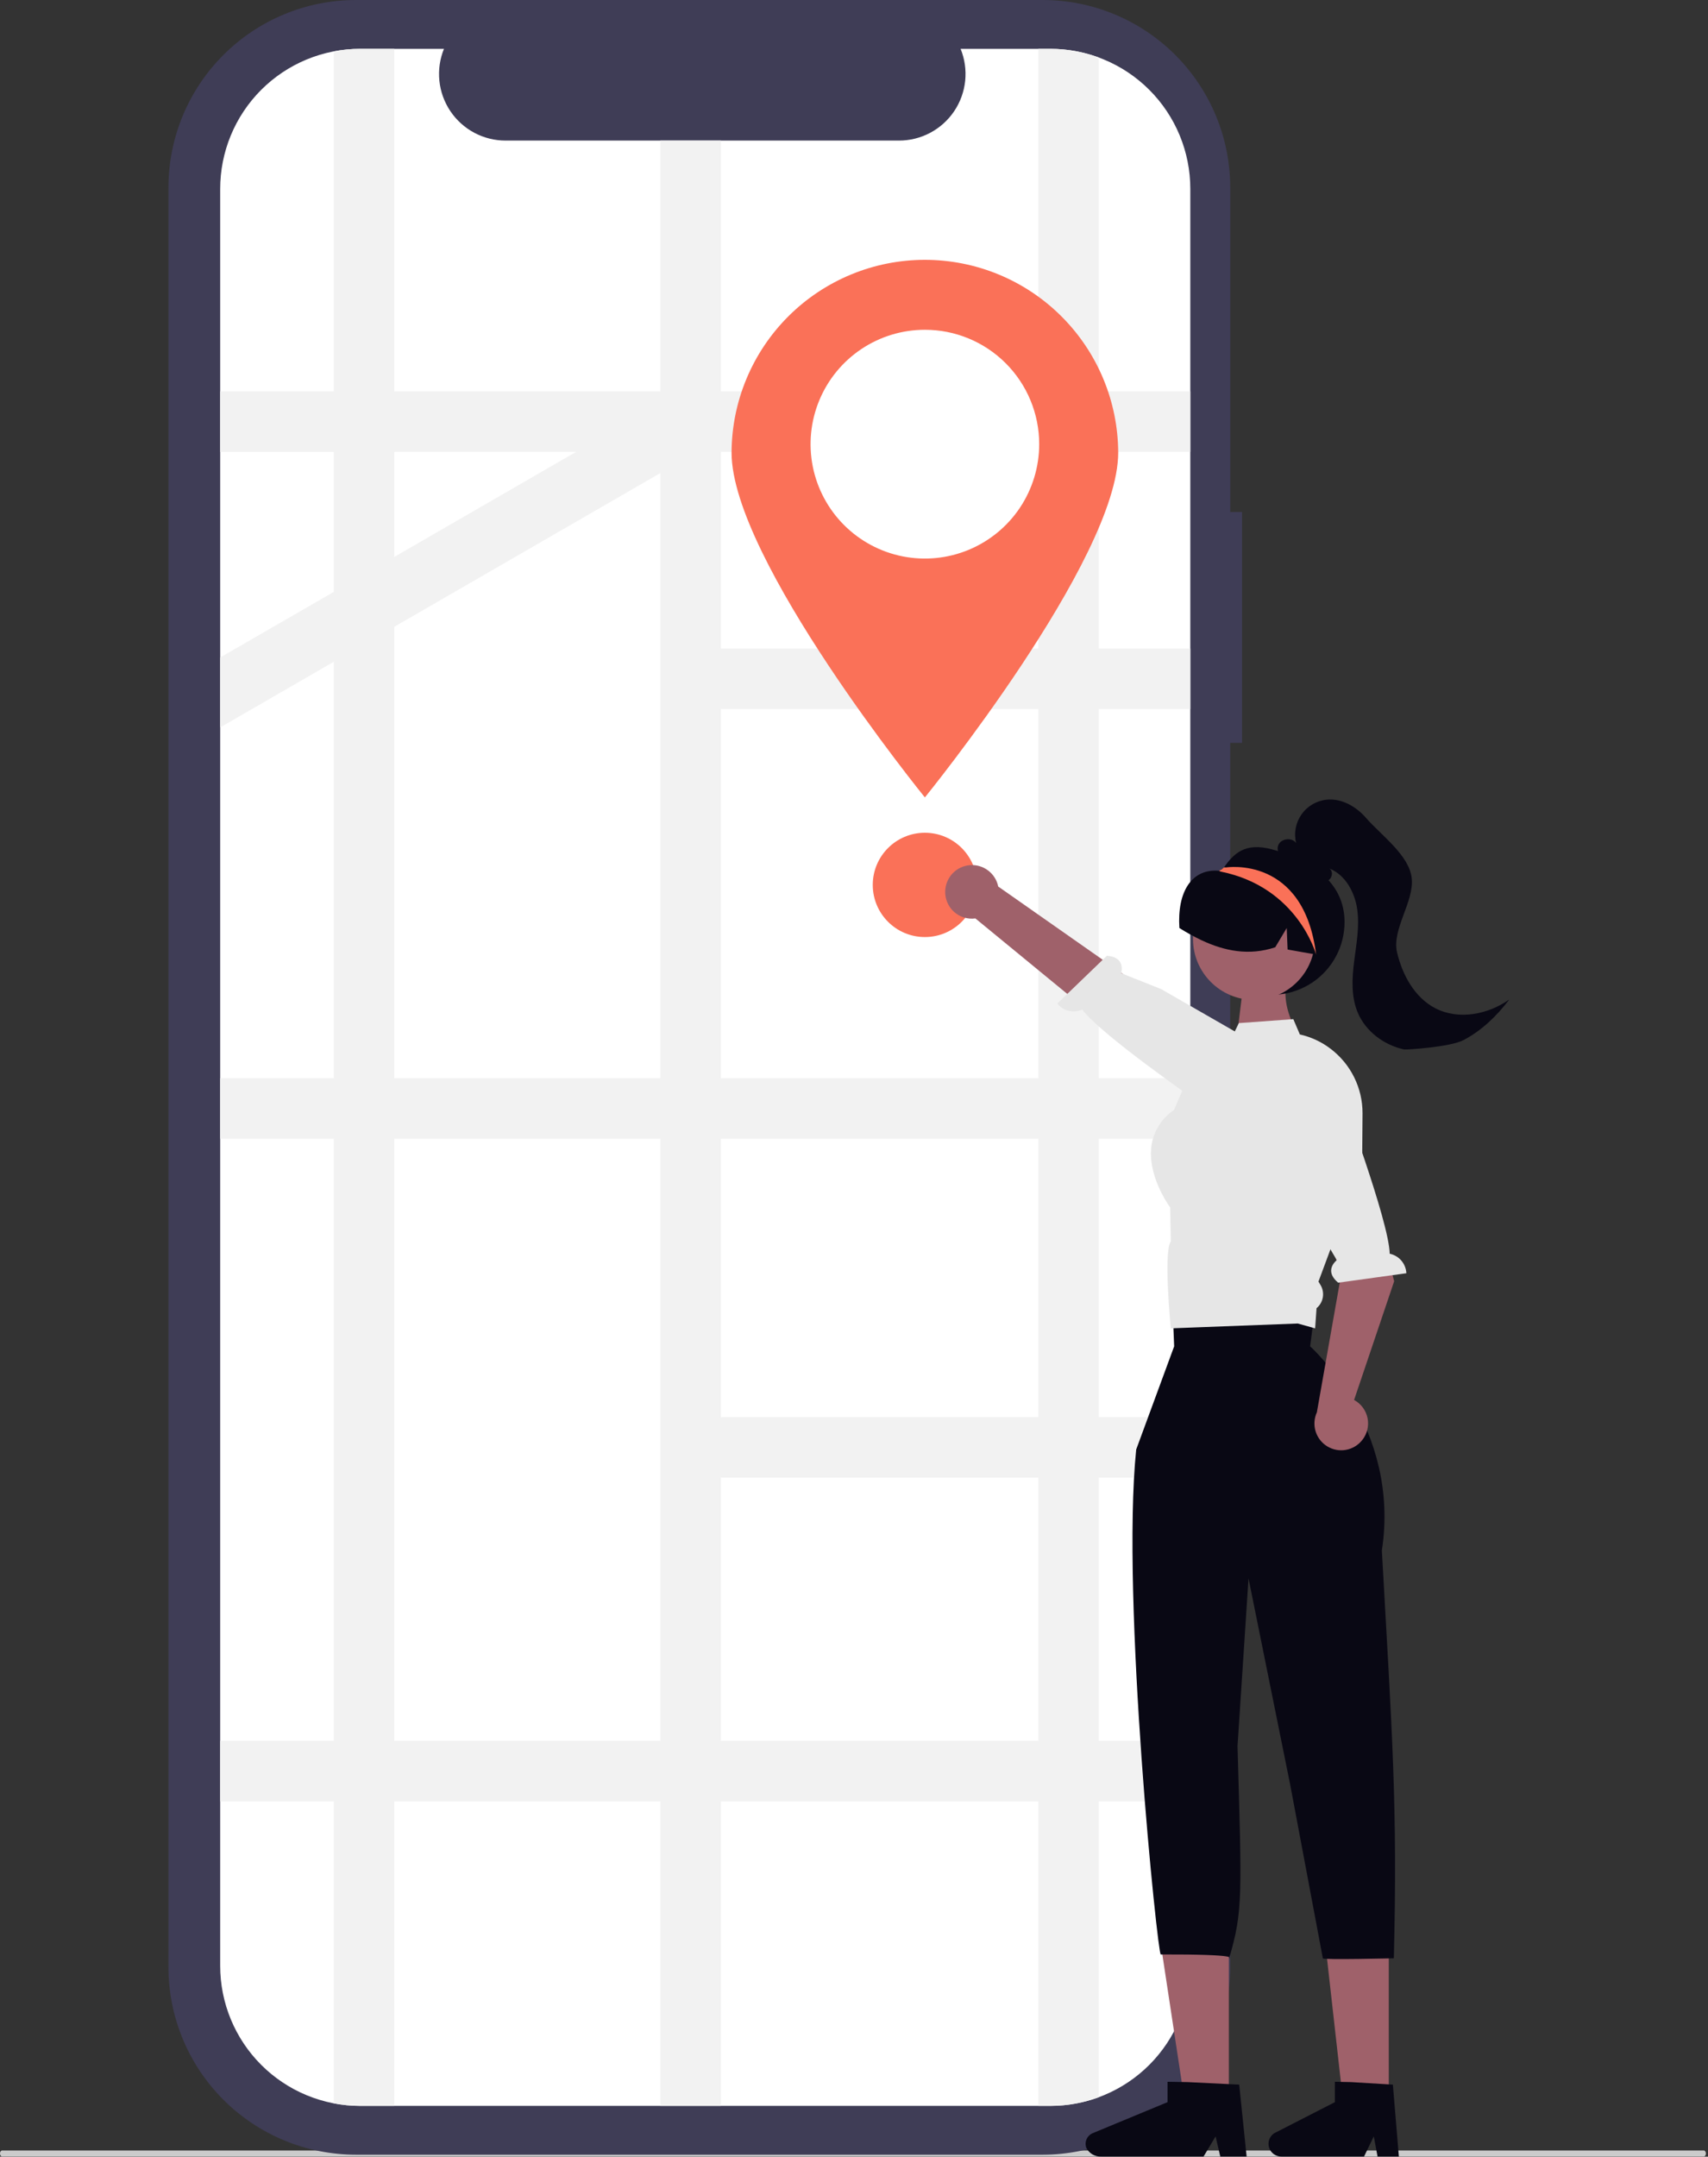 <svg width="634" height="800" viewBox="0 0 634 800" fill="none" xmlns="http://www.w3.org/2000/svg">
<rect x="0" y="0" width="634" height="800" fill="#333333" stroke="none"/>
<g clip-path="url(#clip0_4730_8382)">
<path d="M632.432 799.93H0.786C0.352 799.93 0 799.43 0 798.808C0 798.186 0.352 797.686 0.786 797.686H632.432C632.866 797.686 633.218 798.186 633.218 798.808C633.218 799.43 632.866 799.93 632.432 799.93Z" fill="#CBCBCB"/>
<path d="M461.048 189.932H456.656V69.629C456.656 60.485 454.855 51.431 451.356 42.983C447.857 34.536 442.728 26.86 436.263 20.394C429.797 13.929 422.122 8.8 413.674 5.301C405.226 1.801 396.172 0 387.029 0L132.148 0C113.681 0 95.971 7.336 82.913 20.394C69.856 33.452 62.52 51.162 62.52 69.628V729.628C62.52 748.095 69.855 765.805 82.913 778.863C95.971 791.921 113.681 799.257 132.148 799.257H387.029C405.495 799.257 423.206 791.921 436.264 778.863C449.322 765.805 456.658 748.095 456.658 729.628V275.566H461.05L461.048 189.932Z" fill="#3F3D56"/>
<path d="M441.837 70.117V729.142C441.844 735.965 440.506 742.722 437.901 749.028C435.295 755.333 431.474 761.064 426.654 765.893C421.834 770.721 416.11 774.553 409.809 777.17C403.508 779.786 396.753 781.136 389.93 781.142H133.73C126.907 781.147 120.149 779.808 113.842 777.201C107.536 774.594 101.805 770.771 96.976 765.949C92.148 761.127 88.316 755.401 85.7 749.099C83.084 742.796 81.735 736.04 81.731 729.216V70.117C81.726 63.293 83.065 56.535 85.672 50.229C88.279 43.923 92.102 38.192 96.924 33.363C101.746 28.534 107.471 24.703 113.774 22.087C120.076 19.471 126.833 18.122 133.656 18.117H164.797C163.267 21.868 162.683 25.938 163.097 29.968C163.51 33.998 164.908 37.864 167.168 41.226C169.428 44.589 172.48 47.343 176.056 49.248C179.631 51.152 183.62 52.148 187.671 52.147H333.696C337.748 52.148 341.737 51.152 345.312 49.248C348.888 47.343 351.94 44.589 354.2 41.226C356.46 37.864 357.858 33.998 358.271 29.968C358.685 25.938 358.101 21.868 356.57 18.117H389.837C396.66 18.111 403.417 19.449 409.723 22.054C416.028 24.659 421.759 28.481 426.588 33.301C431.416 38.121 435.248 43.844 437.865 50.145C440.481 56.446 441.831 63.201 441.837 70.023V70.117Z" fill="white"/>
<path d="M441.837 167.618V145.175H407.862V21.328C402.092 19.197 395.989 18.11 389.837 18.118H385.415V145.175H267.565V52.148H245.118V145.175H146.349V18.118H133.734C130.435 18.113 127.142 18.425 123.902 19.05V145.175H81.734V167.623H123.901V219.545L81.734 243.889V269.816L123.901 245.472V399.95H81.734V422.397H123.901V645.75H81.734V668.198H123.901V780.21C127.141 780.835 130.434 781.147 133.733 781.142H146.348V668.197H245.117V781.142H267.565V668.197H385.415V781.142H389.837C395.989 781.15 402.092 780.063 407.862 777.932V668.197H441.836V645.75H407.862V548.103H441.533V525.656H407.862V422.397H441.836V399.95H407.862V263.02H441.836V240.575H407.862V167.618H441.837ZM213.837 167.618L146.349 206.587V167.618H213.837ZM146.348 232.503L245.118 175.475V399.95H146.349L146.348 232.503ZM146.348 645.75V422.397H245.117V645.75H146.348ZM385.414 645.75H267.565V548.103H385.415L385.414 645.75ZM385.414 525.656H267.565V422.397H385.415L385.414 525.656ZM385.414 399.95H267.565V263.02H385.415L385.414 399.95ZM385.414 240.573H267.565V167.618H385.415L385.414 240.573Z" fill="#F2F2F2"/>
<path d="M415.071 167.876C415.071 207.508 343.311 295.795 343.311 295.795C343.311 295.795 271.551 207.508 271.551 167.876C271.622 148.891 279.213 130.707 292.663 117.307C306.113 103.907 324.325 96.384 343.31 96.384C362.296 96.384 380.508 103.907 393.957 117.307C407.407 130.707 414.999 148.891 415.07 167.876H415.071Z" fill="#FA7158"/>
<path d="M385.743 164.757C385.743 173.149 383.254 181.353 378.592 188.331C373.929 195.309 367.302 200.748 359.549 203.959C351.796 207.171 343.264 208.011 335.033 206.374C326.802 204.737 319.241 200.695 313.307 194.761C307.373 188.827 303.331 181.266 301.694 173.035C300.057 164.804 300.897 156.273 304.109 148.519C307.32 140.766 312.759 134.139 319.737 129.476C326.715 124.814 334.919 122.325 343.311 122.325C348.881 122.323 354.396 123.417 359.543 125.546C364.69 127.675 369.367 130.797 373.307 134.734C377.247 138.67 380.373 143.344 382.507 148.489C384.641 153.634 385.74 159.148 385.743 164.718V164.757Z" fill="white"/>
<path d="M343.309 347.588C353.992 347.588 362.653 338.928 362.653 328.244C362.653 317.561 353.992 308.9 343.309 308.9C332.625 308.9 323.965 317.561 323.965 328.244C323.965 338.928 332.625 347.588 343.309 347.588Z" fill="#FA7158"/>
<path d="M481.858 383.3L458.264 391.657L461.638 364.173L477.78 362.684C476.154 369.643 477.666 376.513 481.858 383.3Z" fill="#9F616A"/>
<path d="M487.654 459.742L490.654 466.717L485.754 491.492L435.754 484.539L436.154 454.33L437.154 447.713L487.654 459.742Z" fill="#FFB6B6"/>
<path d="M515.499 780.82H498.684L492.184 722.975H515.499V780.82Z" fill="#9F616A"/>
<path d="M456.137 780.818H439.944L430.418 718.176H456.136L456.137 780.818Z" fill="#9F616A"/>
<path d="M405.447 791.336L433.381 779.764V772.207L440.828 772.329L456.019 773.07L459.984 773.258L462.737 799.931H452.961L451.225 792.464L446.754 799.931H408.76C407.61 799.991 406.467 799.708 405.477 799.118C404.487 798.528 403.694 797.658 403.198 796.618C402.853 795.615 402.892 794.519 403.308 793.543C403.724 792.567 404.488 791.78 405.451 791.335L405.447 791.336Z" fill="#090814"/>
<path d="M517.387 726.397C518.787 669.56 516.794 644.065 512.938 575.113C520.008 529.292 486.312 499.403 486.312 499.403L489.412 475.389L434.912 476.628L435.839 499.407L421.75 537.675C416.05 593.241 429.743 725.353 430.859 724.967C461.109 724.893 456.259 726.397 456.259 726.397C461.405 708.806 460.959 703.332 459.359 647.715L463.446 585.49L478.913 662.009L491.028 726.397C490.273 727.073 518.722 726.374 517.387 726.397Z" fill="#090814"/>
<path d="M499.093 342.022C499.095 346.439 498.013 350.788 495.941 354.689C493.869 358.59 490.872 361.923 487.211 364.395C483.551 366.867 479.34 368.403 474.947 368.868C470.555 369.332 466.115 368.711 462.019 367.06C457.922 365.408 454.294 362.776 451.452 359.395C448.61 356.014 446.642 351.986 445.72 347.667C444.797 343.347 444.95 338.867 446.163 334.62C447.377 330.373 449.614 326.489 452.679 323.309L452.809 323.179C453.025 322.952 453.241 322.726 453.468 322.51C453.471 322.511 453.473 322.511 453.476 322.51C453.477 322.507 453.477 322.504 453.476 322.502C453.786 322.276 454.071 322.019 454.329 321.736C457.972 316.645 462.102 312.378 472.106 315.044C486.512 318.876 499.093 327.115 499.093 342.022Z" fill="#090814"/>
<path d="M350.86 330.468C350.799 331.912 351.055 333.352 351.611 334.686C352.166 336.021 353.008 337.217 354.075 338.191C355.143 339.165 356.412 339.892 357.791 340.323C359.171 340.753 360.628 340.876 362.06 340.682L431.652 397.8L442.281 379.11L370.532 328.843C370.048 326.46 368.705 324.337 366.76 322.877C364.815 321.417 362.401 320.72 359.977 320.92C357.553 321.12 355.286 322.202 353.607 323.961C351.927 325.721 350.95 328.035 350.862 330.465L350.86 330.468Z" fill="#9F616A"/>
<path d="M461.039 414.641C461.039 414.641 458.772 419.341 449.954 412.663C442.895 407.314 409.195 384.234 401.71 374.479C400.14 375.189 398.378 375.356 396.702 374.954C395.026 374.552 393.531 373.604 392.453 372.259L410.865 354.533C416.643 354.924 416.702 358.789 416.207 361.009L431.007 366.889L469.547 389.029L462.741 411.27L461.039 414.641Z" fill="#E6E6E6"/>
<path d="M465.46 370.893C477.957 370.893 488.088 360.762 488.088 348.265C488.088 335.768 477.957 325.637 465.46 325.637C452.963 325.637 442.832 335.768 442.832 348.265C442.832 360.762 452.963 370.893 465.46 370.893Z" fill="#9F616A"/>
<path d="M434.594 460.503L434.362 447.88C433.444 446.619 425.744 435.611 427.47 424.615C427.9 422.007 428.861 419.515 430.294 417.294C431.727 415.073 433.602 413.17 435.801 411.704L438.843 404.624L443.343 394.158L456.519 386.314L458.345 382.597L459.845 379.51L480.073 378.037L482.502 383.724L482.59 383.735C486.707 384.671 490.575 386.482 493.93 389.045C497.613 391.84 500.599 395.45 502.652 399.592C504.706 403.734 505.772 408.296 505.767 412.919L505.656 427.589L505.634 429.689L505.623 431.725L494.283 462.248L493.852 463.432L489.404 475.392L490.168 476.653C490.99 478.026 491.294 479.648 491.024 481.226C490.754 482.803 489.928 484.232 488.696 485.253L488.165 492.731L487.202 492.465L481.726 490.938L434.588 492.73C434.588 492.73 431.784 464.244 434.594 460.503Z" fill="#E6E6E6"/>
<path d="M489.144 354.199C488.939 354.166 488.734 354.119 488.529 354.091C484.999 353.465 481.47 352.85 477.949 352.213L477.625 344.236L473.362 351.381C463.637 354.608 454.537 352.781 445.978 348.756C443.156 347.415 440.417 345.905 437.778 344.234C436.908 330.744 442.362 322.107 452.512 323.013C452.883 323.046 453.148 322.668 453.473 322.505C453.475 322.506 453.478 322.506 453.481 322.505C453.482 322.502 453.482 322.499 453.481 322.497C454.031 322.238 454.595 321.989 455.151 321.763C459.545 320.045 464.336 319.61 468.968 320.508C473.599 321.406 477.881 323.601 481.315 326.836C488.226 333.429 491.335 344.32 489.144 354.199Z" fill="#090814"/>
<path d="M474.401 315.688C474.627 316.467 475.075 317.165 475.689 317.695C476.304 318.225 477.059 318.565 477.864 318.675C480.907 322.436 484.391 326.419 489.164 327.175C490.527 327.464 491.949 327.218 493.136 326.489C493.281 326.398 493.415 326.292 493.536 326.171C494.664 325.098 494.753 322.94 493.414 322.133C499.414 324.512 502.914 330.984 503.803 337.367C504.692 343.75 503.46 350.2 502.653 356.594C501.846 362.988 501.492 369.704 504.005 375.645C506.97 382.645 513.785 387.682 521.219 389.286C521.883 389.43 538.383 388.42 543.311 385.779C550.048 382.228 555.657 376.806 560.249 370.733C552.338 376.342 541.408 378.444 532.804 374.007C525.104 370.024 520.553 361.661 518.564 353.231C516.575 344.801 524.942 334.447 524.035 325.831C523.128 317.215 512.722 309.898 507.035 303.359C503.406 299.188 498.052 296.102 492.535 296.622C490.67 296.799 488.866 297.377 487.244 298.315C485.623 299.253 484.223 300.529 483.139 302.057C482.056 303.585 481.314 305.329 480.965 307.169C480.617 309.009 480.669 310.903 481.118 312.722C479.547 310.495 475.487 310.985 474.48 313.522C474.209 314.214 474.181 314.978 474.401 315.688Z" fill="#090814"/>
<path d="M488.53 354.088C488.53 354.088 481.83 329.068 453.093 323.293C453.06 323.283 452.953 323.239 452.812 323.174C452.715 323.116 452.615 323.062 452.512 323.015C452.836 322.831 453.148 322.67 453.473 322.507C453.475 322.508 453.478 322.508 453.481 322.507C453.482 322.505 453.482 322.502 453.481 322.499C453.762 322.24 454.043 321.981 454.334 321.733L455.154 321.766C455.154 321.766 483.986 317.195 488.53 354.088Z" fill="#FA7158"/>
<path d="M505.678 534.142C506.577 533.011 507.217 531.696 507.553 530.29C507.888 528.885 507.912 527.423 507.621 526.007C507.331 524.592 506.733 523.257 505.871 522.097C505.009 520.938 503.903 519.981 502.631 519.295L517.507 475.255L505.36 428.578L485.773 437.433L497.858 472.639L488.813 523.878C487.797 526.092 487.629 528.602 488.342 530.932C489.055 533.261 490.598 535.248 492.679 536.514C494.761 537.78 497.234 538.238 499.631 537.8C502.027 537.363 504.179 536.06 505.678 534.14V534.142Z" fill="#9F616A"/>
<path d="M487.746 390.127C487.746 390.127 492.346 387.657 495.546 398.248C498.108 406.727 515.539 452.761 515.853 465.054C517.54 465.404 519.063 466.305 520.182 467.615C521.301 468.926 521.952 470.572 522.033 472.293L496.716 475.793C492.273 472.079 494.5 468.917 496.206 467.413L487.583 452.807L469.559 413.375L484.384 391.848L487.746 390.127Z" fill="#E6E6E6"/>
<path d="M472.901 791.336L495.501 779.764V772.207L501.527 772.329L513.818 773.07L517.026 773.258L519.253 799.931H511.343L509.943 792.464L506.325 799.931H475.582C474.576 799.932 473.596 799.61 472.785 799.014C471.974 798.418 471.376 797.578 471.077 796.617C470.777 795.656 470.793 794.625 471.122 793.674C471.451 792.723 472.076 791.902 472.904 791.331L472.901 791.336Z" fill="#090814"/>
</g>
<defs>
<clipPath id="clip0_4730_8382">
<rect width="633.218" height="799.931" fill="white"/>
</clipPath>
</defs>
</svg>
